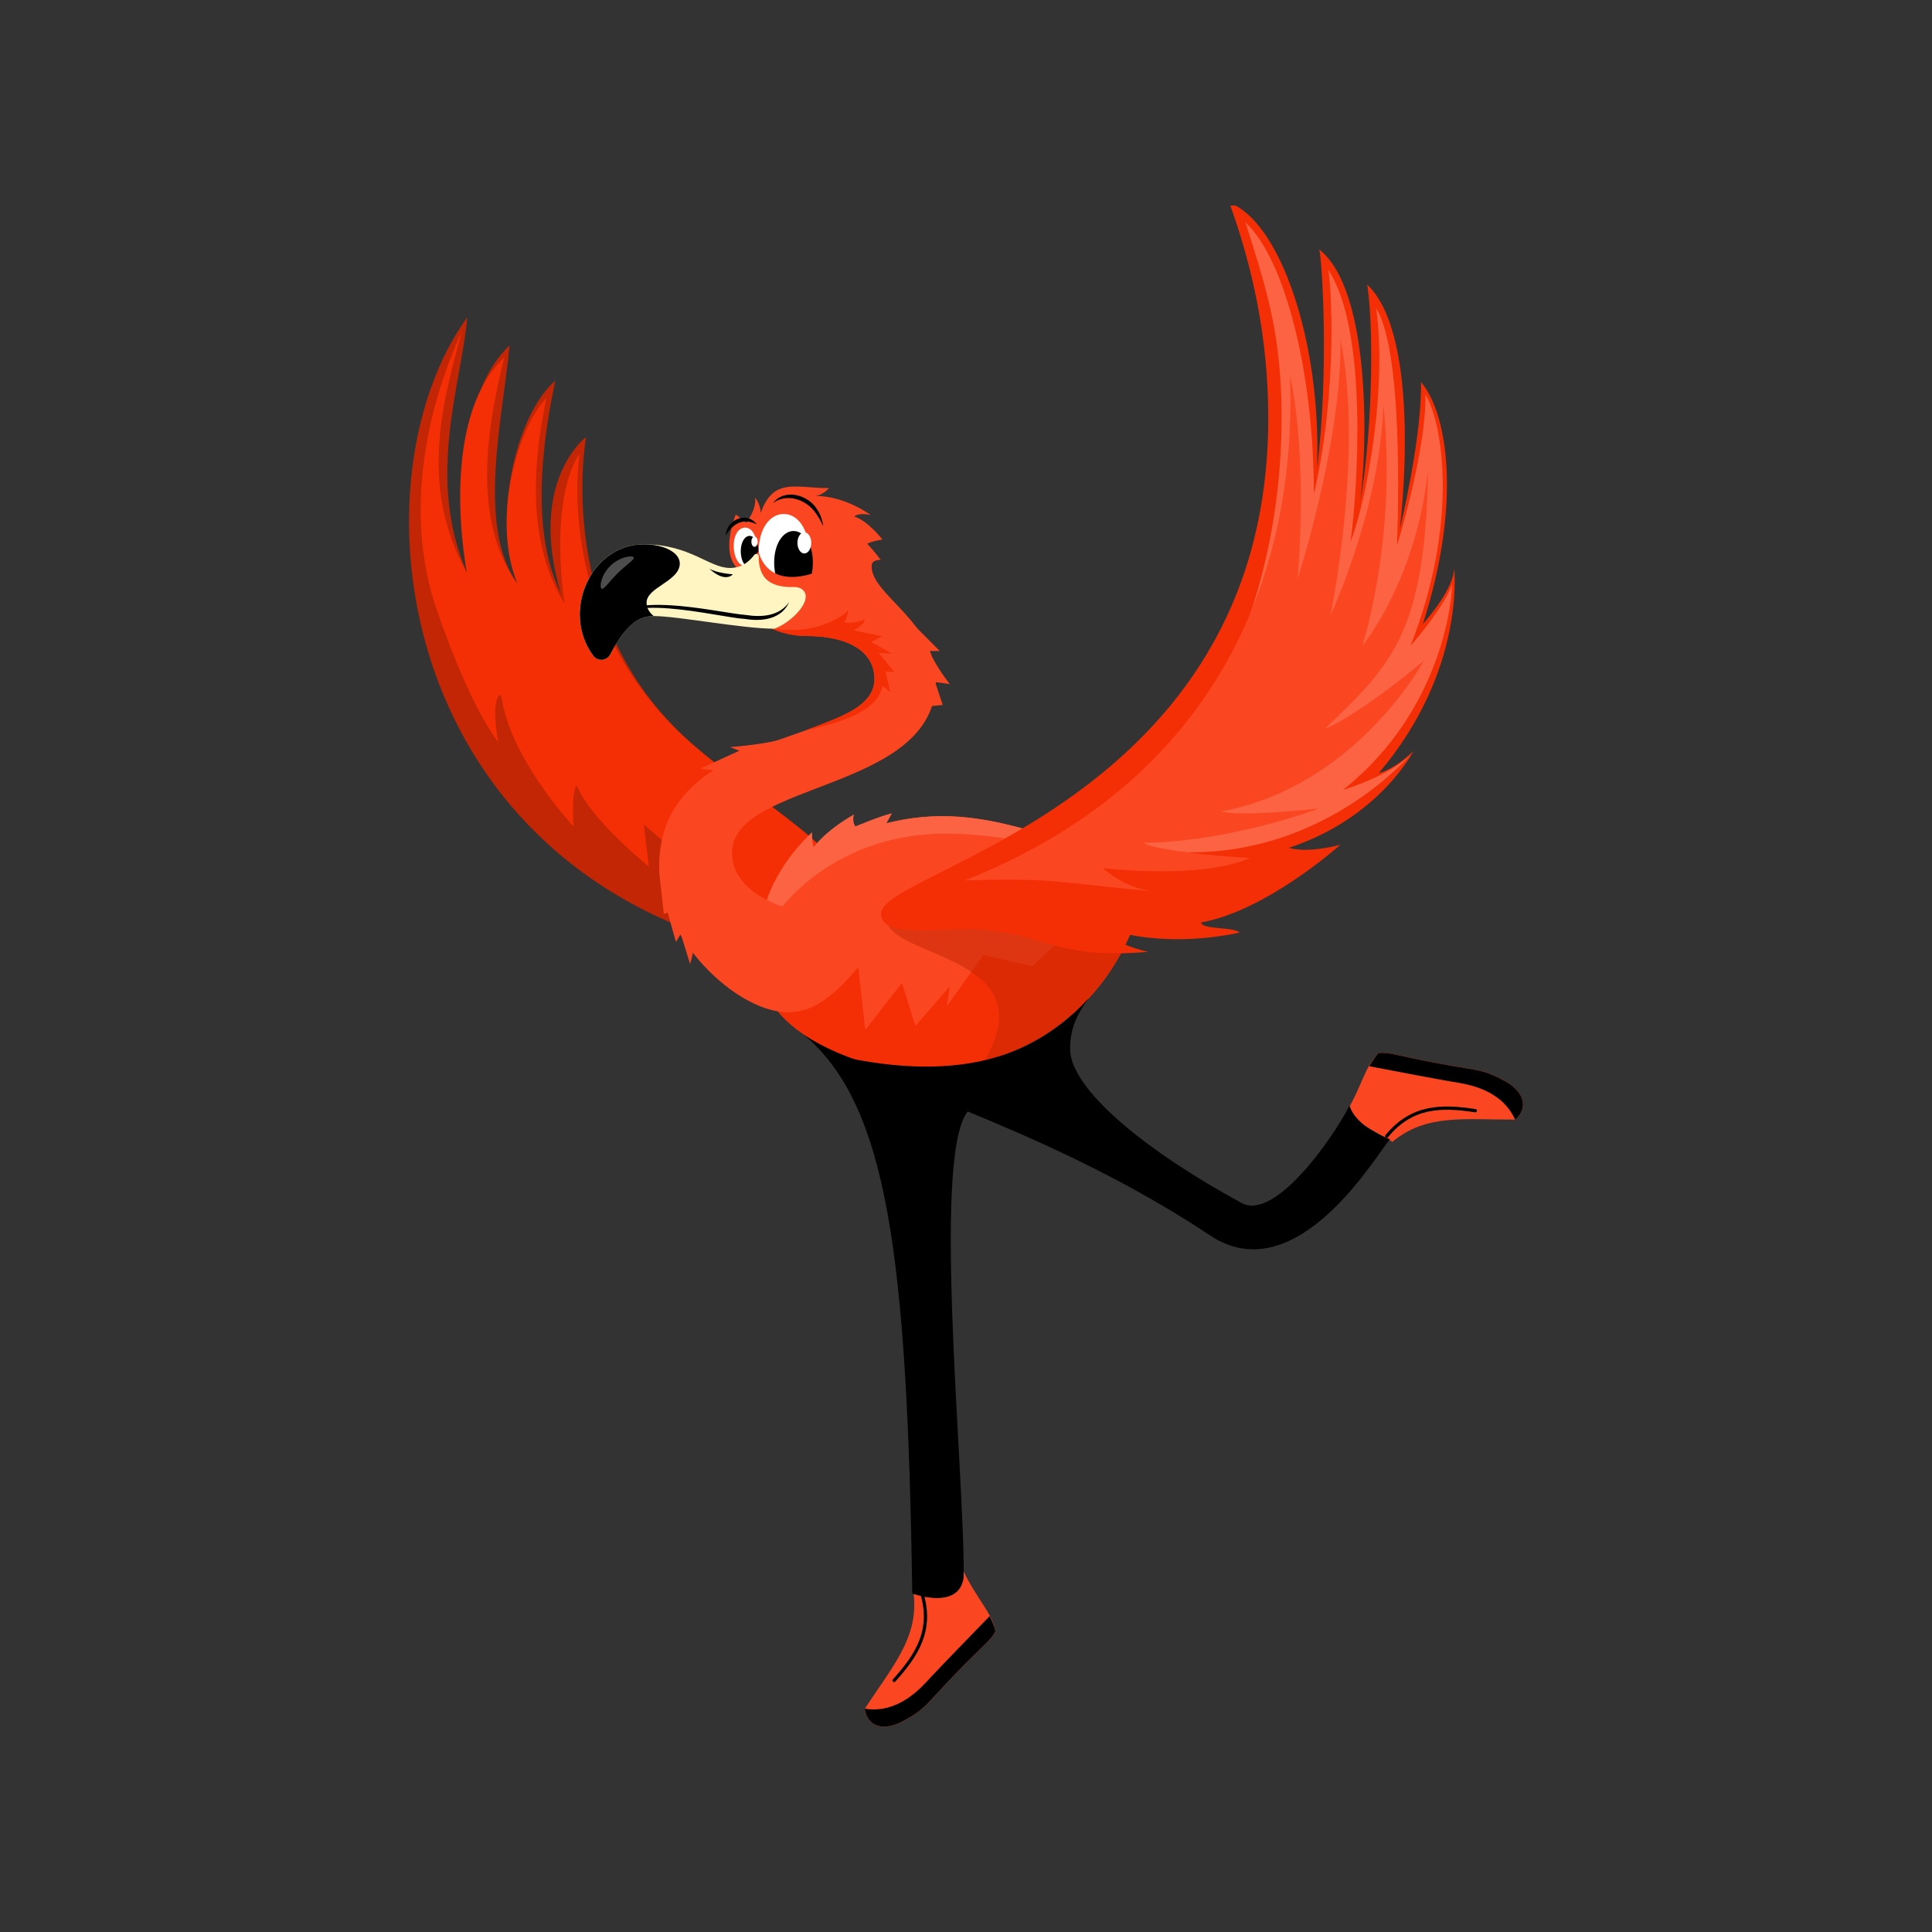 <svg width="940" height="940" viewBox="0 0 940 940" fill="none" xmlns="http://www.w3.org/2000/svg">
<rect x="0" y="0" width="940" height="940" fill="#333333" stroke="none"/>
<g clip-path="url(#clip0_5667_48677)">
<path d="M468.423 763.623C475.275 778.374 482.513 784.064 484.277 793.754C482.043 798.261 478.579 800.186 464.349 814.956C450.118 829.726 450.381 831.463 439.408 837.397C430.387 842.28 422.089 840.665 420.756 831.379C434.236 810.693 446.974 796.881 444.543 775.576" fill="#FA4721"/>
<path d="M435.01 817.604C446.087 805.332 454.094 793.135 448.377 774.778" stroke="black" stroke-width="1.58" stroke-linecap="round" stroke-linejoin="round"/>
<path d="M439.401 837.368C450.374 831.434 450.111 829.697 464.351 814.918C478.591 800.138 482.055 798.213 484.289 793.706C483.914 791.669 482.9 789.134 481.482 786.326C474.367 793.65 456.598 811.96 452.711 816.204C447.821 821.528 436.941 833.885 420.749 831.35C422.082 840.636 430.389 842.251 439.41 837.368H439.401Z" fill="black"/>
<path d="M654.382 542.157C662.934 528.317 663.704 519.152 670.819 512.345C675.813 511.735 679.323 513.566 699.477 517.34C719.64 521.105 720.936 519.932 731.928 525.838C740.958 530.692 744.187 538.514 737.156 544.73C712.478 544.842 693.929 541.791 677.474 555.537" fill="#FA4721"/>
<path d="M717.824 540.403C701.491 537.896 686.894 537.906 674.71 552.779" stroke="black" stroke-width="1.58" stroke-linecap="round" stroke-linejoin="round"/>
<path d="M731.927 525.858C720.935 519.952 719.63 521.126 699.467 517.351C679.304 513.576 675.784 511.745 670.79 512.356C669.297 513.783 667.739 516.036 666.171 518.759C676.197 520.675 701.26 525.454 706.939 526.374C714.073 527.529 730.369 529.83 737.165 544.75C744.186 538.534 740.966 530.703 731.927 525.849V525.858Z" fill="black"/>
<path d="M390.904 503.23C431.596 537.315 441.415 609.38 443.855 775.323C443.855 775.323 466.816 783.849 468.89 767.286C469.313 714.432 452.257 552.78 472.589 539.155C479.338 534.639 509.179 510.151 514.145 504.958C500.158 513.653 441.368 529.737 390.904 503.23V503.23Z" fill="black"/>
<path d="M365.947 462.141C190.834 418.611 170.446 233.212 227.349 154.349C224.608 186.583 207.017 232.442 227.246 278.79C227.246 278.79 215.005 199.259 247.916 168.058C245.175 200.292 231.348 256.405 251.915 284.179C239.233 254.01 250.657 202.001 270.2 185.203C265.404 208.179 256.711 256.067 272.838 288.583C256.589 233.776 285.163 212.64 285.163 212.64C285.163 212.64 268.06 304.189 339.213 364.066C383.904 401.681 415.754 414.667 415.754 444.827" fill="#C22604"/>
<path d="M415.699 444.837C415.699 414.677 383.849 401.691 339.158 364.076C268.015 304.198 282.011 220.743 282.011 220.743C282.011 220.743 267.339 238.311 274.595 293.541C254.047 260.574 261.097 216.499 265.893 193.532C251.081 209.457 239.178 254.011 251.86 284.18C227.754 251.128 238.681 201.495 245.345 173.898C212.435 205.1 227.201 278.79 227.201 278.79C203.132 235.757 216.096 193.166 224.797 161.119C209.168 194.837 195.492 247.617 212.585 296.978C229.688 346.339 242.389 361.006 242.389 361.006C242.389 361.006 238.24 339.288 243.853 338.039C247.692 368.874 279.035 402.067 279.035 402.067C279.035 402.067 277.918 386.057 280.499 382.029C287.878 399.456 315.682 421.616 315.682 421.616L313.241 401.09C313.241 401.09 358.683 441.653 384.572 448.987" fill="#F42F05"/>
<path d="M560.549 399.135C536.444 428.459 502.998 394.732 453.116 397.229C403.224 399.717 369.263 433.746 369.263 461.267C369.263 506.581 432.972 521.773 440.735 521.773C506.678 521.773 560.559 477.952 560.559 399.135H560.549Z" fill="#FA4721"/>
<path d="M560.551 399.135C536.445 428.459 503 394.732 453.118 397.229C403.226 399.717 369.264 437.088 369.264 461.267C375.826 439.173 408.398 405.586 459.979 405.586C511.56 405.586 544.067 429.896 560.551 399.135" fill="#FB6342"/>
<path d="M560.48 403.841C558.481 479.841 505.351 521.784 440.732 521.784C437.737 521.784 378.844 511.127 371.043 477.493C384.429 513.953 417.583 470.451 417.583 470.451L420.981 501.099L438.845 478.235L445.378 499.174L462.115 479.878L460.716 489.578L478.439 464.648L502.282 470.113L535.417 438.611L535.539 452.282L548.118 424.122L551.197 433.24L558.246 411.061L560.48 403.85V403.841Z" fill="#F42F05"/>
<path d="M443.844 399.135L431.35 400.478L433.987 395.68C428.599 396.872 416.209 402.074 416.209 402.074C416.209 402.074 414.388 399.98 415.514 396.234C401.068 404.506 395.942 412.14 395.942 412.14C395.942 412.14 395.097 410.731 395.097 404.919C387.71 411.858 369.33 431.473 369.33 459.163C369.33 459.163 381.637 416.487 443.844 399.135V399.135Z" fill="#FB6342"/>
<g style="mix-blend-mode:multiply" opacity="0.5">
<path d="M478.819 516.357C509.702 464.282 431.509 466.178 431.509 447.239C431.509 440.995 479.636 446.948 479.636 446.948C479.636 446.948 521.004 459.972 545.598 463.418C532.296 488.939 500.362 514.732 478.819 516.347V516.357Z" fill="#C22604"/>
</g>
<path d="M383.915 358.583C374.199 362.207 355.209 363.484 355.209 363.484L359.696 365.268L340.547 374.038L351.211 375.109L385.379 362.395L383.915 358.592" fill="#FA4721"/>
<path d="M383.446 492.508C357.98 492.508 320.704 455.926 320.704 421.532C320.704 351.898 425.462 363.138 425.462 330.396C425.462 316.969 412.818 309.429 392.157 309.429C369.46 309.053 358.186 292.8 358.186 275.429C358.186 258.058 372.482 243.974 390.12 243.974C407.758 243.974 424.064 258.058 424.064 275.429C424.064 289.842 455.266 301.917 455.266 331.739C455.266 385.269 356.121 379.983 356.121 414.931C356.121 434.874 382.761 441.691 382.761 441.691C400.249 447.025 406.097 461.147 406.097 468.893C406.097 485.719 393.209 492.508 383.465 492.508H383.446Z" fill="#FA4721"/>
<path d="M360.636 277.992C349.278 270.724 358.008 250.339 358.008 250.339L363.03 254.255C363.03 254.255 368.089 248.367 367.404 242.114C373.374 250.067 367.714 258.809 367.714 258.809C373.224 230.377 384.817 237.504 403.431 237.504C401.629 239.288 398.925 241.288 396.654 241.288C411.391 241.288 423.651 250.621 423.651 250.621C423.651 250.621 418.788 249.119 415.55 251.25C422.487 253.494 429.32 262.508 429.32 262.508C429.32 262.508 423.566 263.419 421.858 264.612C421.858 264.612 423.285 265.55 428.513 272.386C426.072 272.386 424.045 273.109 424.045 275.428" fill="#FA4721"/>
<path d="M453.179 343.551L458.661 342.988L455 331.88L462.125 332.828C462.125 332.828 455.254 324.246 452.203 316.734H457.234L442.366 301.805" fill="#FA4721"/>
<path d="M321.213 428.459L322.978 444.731L324.846 443.98L328.873 458.299L331.21 454.384L335.791 469.06L338.504 458.111L321.213 428.459Z" fill="#FA4721"/>
<path d="M368.213 255.09C363.107 248.498 353.476 252.902 353.063 260.601C353.926 259.174 354.874 257.935 355.954 256.864C359.446 253.268 363.773 252.921 368.223 255.09H368.213Z" fill="black"/>
<path d="M369.153 268.292C369.153 279.466 374.597 288.517 381.309 288.517C388.02 288.517 393.465 279.466 393.465 268.292C393.465 257.118 388.02 250.076 381.309 250.076C374.597 250.076 369.153 257.118 369.153 268.292Z" fill="white"/>
<path d="M376.666 273.699C376.666 282.619 380.881 289.849 386.081 289.849C391.281 289.849 395.496 282.619 395.496 273.699C395.496 264.779 391.281 258.356 386.081 258.356C380.881 258.356 376.666 264.779 376.666 273.699Z" fill="black"/>
<path d="M391.347 269.295C389.491 269.295 387.986 266.983 387.986 264.131C387.986 261.279 389.491 258.967 391.347 258.967C393.202 258.967 394.707 261.279 394.707 264.131C394.707 266.983 393.202 269.295 391.347 269.295Z" fill="white"/>
<path d="M356.983 265.576C356.983 271.012 359.461 275.416 362.53 275.416C365.6 275.416 368.078 271.012 368.078 265.576C368.078 260.139 365.6 256.712 362.53 256.712C359.461 256.712 356.983 260.139 356.983 265.576Z" fill="white"/>
<path d="M360.409 268.205C360.409 272.543 362.334 276.064 364.709 276.064C367.083 276.064 369.008 272.543 369.008 268.205C369.008 263.867 367.083 260.74 364.709 260.74C362.334 260.74 360.409 263.858 360.409 268.205Z" fill="black"/>
<path d="M367.111 266.054C366.266 266.054 365.58 264.932 365.58 263.547C365.58 262.162 366.266 261.04 367.111 261.04C367.956 261.04 368.641 262.162 368.641 263.547C368.641 264.932 367.956 266.054 367.111 266.054Z" fill="white"/>
<path d="M369.089 268.329C369.089 268.329 372.778 289.381 401.652 276.62C399.418 283.944 384.765 300.667 374.13 300.667C367.559 284.442 364.64 272.911 364.64 272.911" fill="#FA4721"/>
<path d="M376.132 244.714C382.834 239.841 391.873 242.939 396.501 249.127C398.116 251.165 399.374 253.503 400.5 256C400.2 253.287 399.298 250.592 397.797 248.207C393.582 240.827 381.942 237.334 376.132 244.714V244.714Z" fill="black"/>
<path d="M390.847 355.729C409.132 348.639 425.447 343.823 425.447 330.405C425.447 316.987 412.803 309.438 392.142 309.438C383.609 309.438 374.823 306.433 372.608 303.898C376.954 306.902 383.14 306.499 386.041 306.499C399.267 306.499 410.597 299.87 412.784 296.687C412.164 301.1 410.709 302.715 410.709 302.715C410.709 302.715 414.652 303.973 420.735 301.259C420.678 304.151 415.281 306.705 415.281 306.705L429.258 309.541L423.907 312.358L433.876 317.935L427.597 317.747L435.219 327.043L430.816 326.696L433.172 336.724L429.324 333.71C426.883 348.057 402.871 352.658 390.856 355.729H390.847Z" fill="#F42F05"/>
<path d="M411.918 514.639C438.521 531.325 514.808 551.926 588.777 601.108C631.497 629.512 671.232 559.221 676.301 554.254C676.301 554.254 659.986 548.799 656.598 537.926C647.614 555.362 619.979 593.897 604.181 585.343C558.927 560.855 520.638 530.348 520.638 510.254C520.638 499.503 524.862 492.198 529.705 485.682C508.575 508.827 475.383 527.757 411.928 514.639H411.918Z" fill="black"/>
<path d="M558.626 463.089C558.626 463.089 541.739 459.878 533.826 450.469C558.626 459.662 585.848 457.493 603.073 453.746C600.304 450.826 585.088 452.469 584.356 448.835C616.572 443.014 652.157 410.986 652.157 410.986C652.157 410.986 636.65 415.38 627.066 412.488C671.138 398.047 687.687 365.437 687.687 365.437C687.687 365.437 679.37 373.822 670.781 376.207C713.595 325.775 707.484 275.944 707.484 275.944C707.484 275.944 709.164 284.15 692.239 303.718C711.52 243.935 704.076 200.564 691.376 185.907C691.836 213.54 681.116 257.099 681.116 257.099C681.116 257.099 692.624 164.573 665.224 138.461C668.894 163.005 667.111 215.738 661.816 243.484C665.13 219.484 667.542 141.738 641.897 121.381C643.343 128.226 646.647 180.686 640.809 227.86C643.071 165.4 622.326 107.362 598.154 98.705C609.193 129.362 617.06 163.728 617.06 203.39C617.06 391.587 428.692 422.976 428.692 444.46C428.692 455.558 450.648 452.178 470.38 452.178C507.158 452.178 510.8 467.342 558.635 463.089H558.626Z" fill="#F42F05"/>
<path d="M613.407 361.117C610.806 346.863 623.573 351.699 619.621 337.755C617.809 331.351 598.557 333.783 596.876 327.333C620.569 276.619 624.436 226.197 623.404 193.925C622.334 160.188 616.073 139.793 605.935 108.122C625.638 126.591 639.268 182.544 639.268 240.366C651.114 188.948 647.65 138.019 646.205 131.174C665.964 160.817 660.416 239.671 657.093 263.68C665.955 240.122 674.825 186.159 669.503 149.925C683.94 172.216 679.688 265.455 679.688 265.455C679.688 265.455 693.984 219.502 693.533 191.868C702.629 207.098 709.35 256.159 686.212 314.319C701.24 296.938 706.487 285.718 706.384 284.056C706.816 288.375 703.221 344.788 653.386 384.347C680.673 375.642 687.901 365.436 687.901 365.436C687.901 365.436 636.358 428.431 550.946 411.962" fill="#FB6342"/>
<path d="M469.423 428.366C587.971 381.371 631.47 284.911 627.63 182.461C636.642 224.752 631.357 281.663 631.357 281.663C631.357 281.663 653.003 214.79 652.187 165.053C663.685 221.963 647.211 299.7 647.211 299.7C647.211 299.7 671.805 247.034 673.035 196.874C680.019 261.822 662.747 314.31 662.747 314.31C662.747 314.31 689.058 282.789 694.812 228.527C693.526 308.095 676.921 323.672 644.47 354.695C662.184 347.334 692.757 321.465 692.757 321.465C692.757 321.465 659.799 382.78 594.128 394.789C602.943 397.634 641.795 393.371 641.795 393.371C641.795 393.371 598.953 409.54 556.431 410.066C563.705 414.845 608.143 417.484 608.143 417.484C583.521 428.207 536.643 422.348 536.643 422.348C536.643 422.348 546.546 431.878 560.354 433.587C512.622 429.249 513.898 427.052 469.414 428.376L469.423 428.366Z" fill="#FA4721"/>
<path d="M386.26 285.624C374.385 285.877 369.129 281.276 369.129 270.6C369.129 269.52 367.655 269.126 366.989 269.98C364.388 273.361 360.849 276.337 355.114 276.337C345.004 276.337 335.721 264.835 313.22 264.835C287.641 264.835 272.847 297.389 288.551 318.947C290.701 321.905 295.197 321.614 296.896 318.375C304.631 303.642 310.902 299.736 318.036 299.736C329.807 299.736 361.169 305.896 376.845 305.896C384.777 302.769 392.023 295.088 392.023 290.328C392.023 287.333 389.63 285.539 386.26 285.614V285.624Z" fill="#FEF5C2"/>
<path d="M314.586 293.211C314.586 295.746 315.797 297.868 318.05 299.746C310.915 299.746 304.636 303.662 296.901 318.394C295.211 321.614 290.734 321.924 288.584 318.985C272.842 297.427 287.636 264.845 313.225 264.845C323.353 264.845 330.75 268.967 330.75 274.14C330.75 282.835 314.586 285.662 314.586 293.211V293.211Z" fill="black"/>
<path d="M296.851 275.418C292.486 279.784 291.622 285.38 292.608 286.366C293.594 287.352 296.053 283.361 300.427 278.995C304.802 274.629 309.213 272.066 308.228 271.08C307.242 270.094 301.216 271.051 296.851 275.418Z" fill="#4D4D4D"/>
<path d="M356.57 279.42C356.57 279.42 348.713 278.922 345.015 276.612C353.003 283.974 356.57 279.42 356.57 279.42Z" fill="black"/>
<path d="M296.257 306.123C299.449 286.63 348.636 300.348 362.698 301.165C370.733 302.489 380.355 301.287 383.969 292.893C379.219 299.813 370.63 300.414 362.914 299.212C348.618 298.104 299.036 285.278 296.248 306.123H296.257Z" fill="black"/>
</g>
<defs>
<clipPath id="clip0_5667_48677">
<rect width="542.366" height="740" fill="white" transform="translate(199 100)"/>
</clipPath>
</defs>
</svg>
